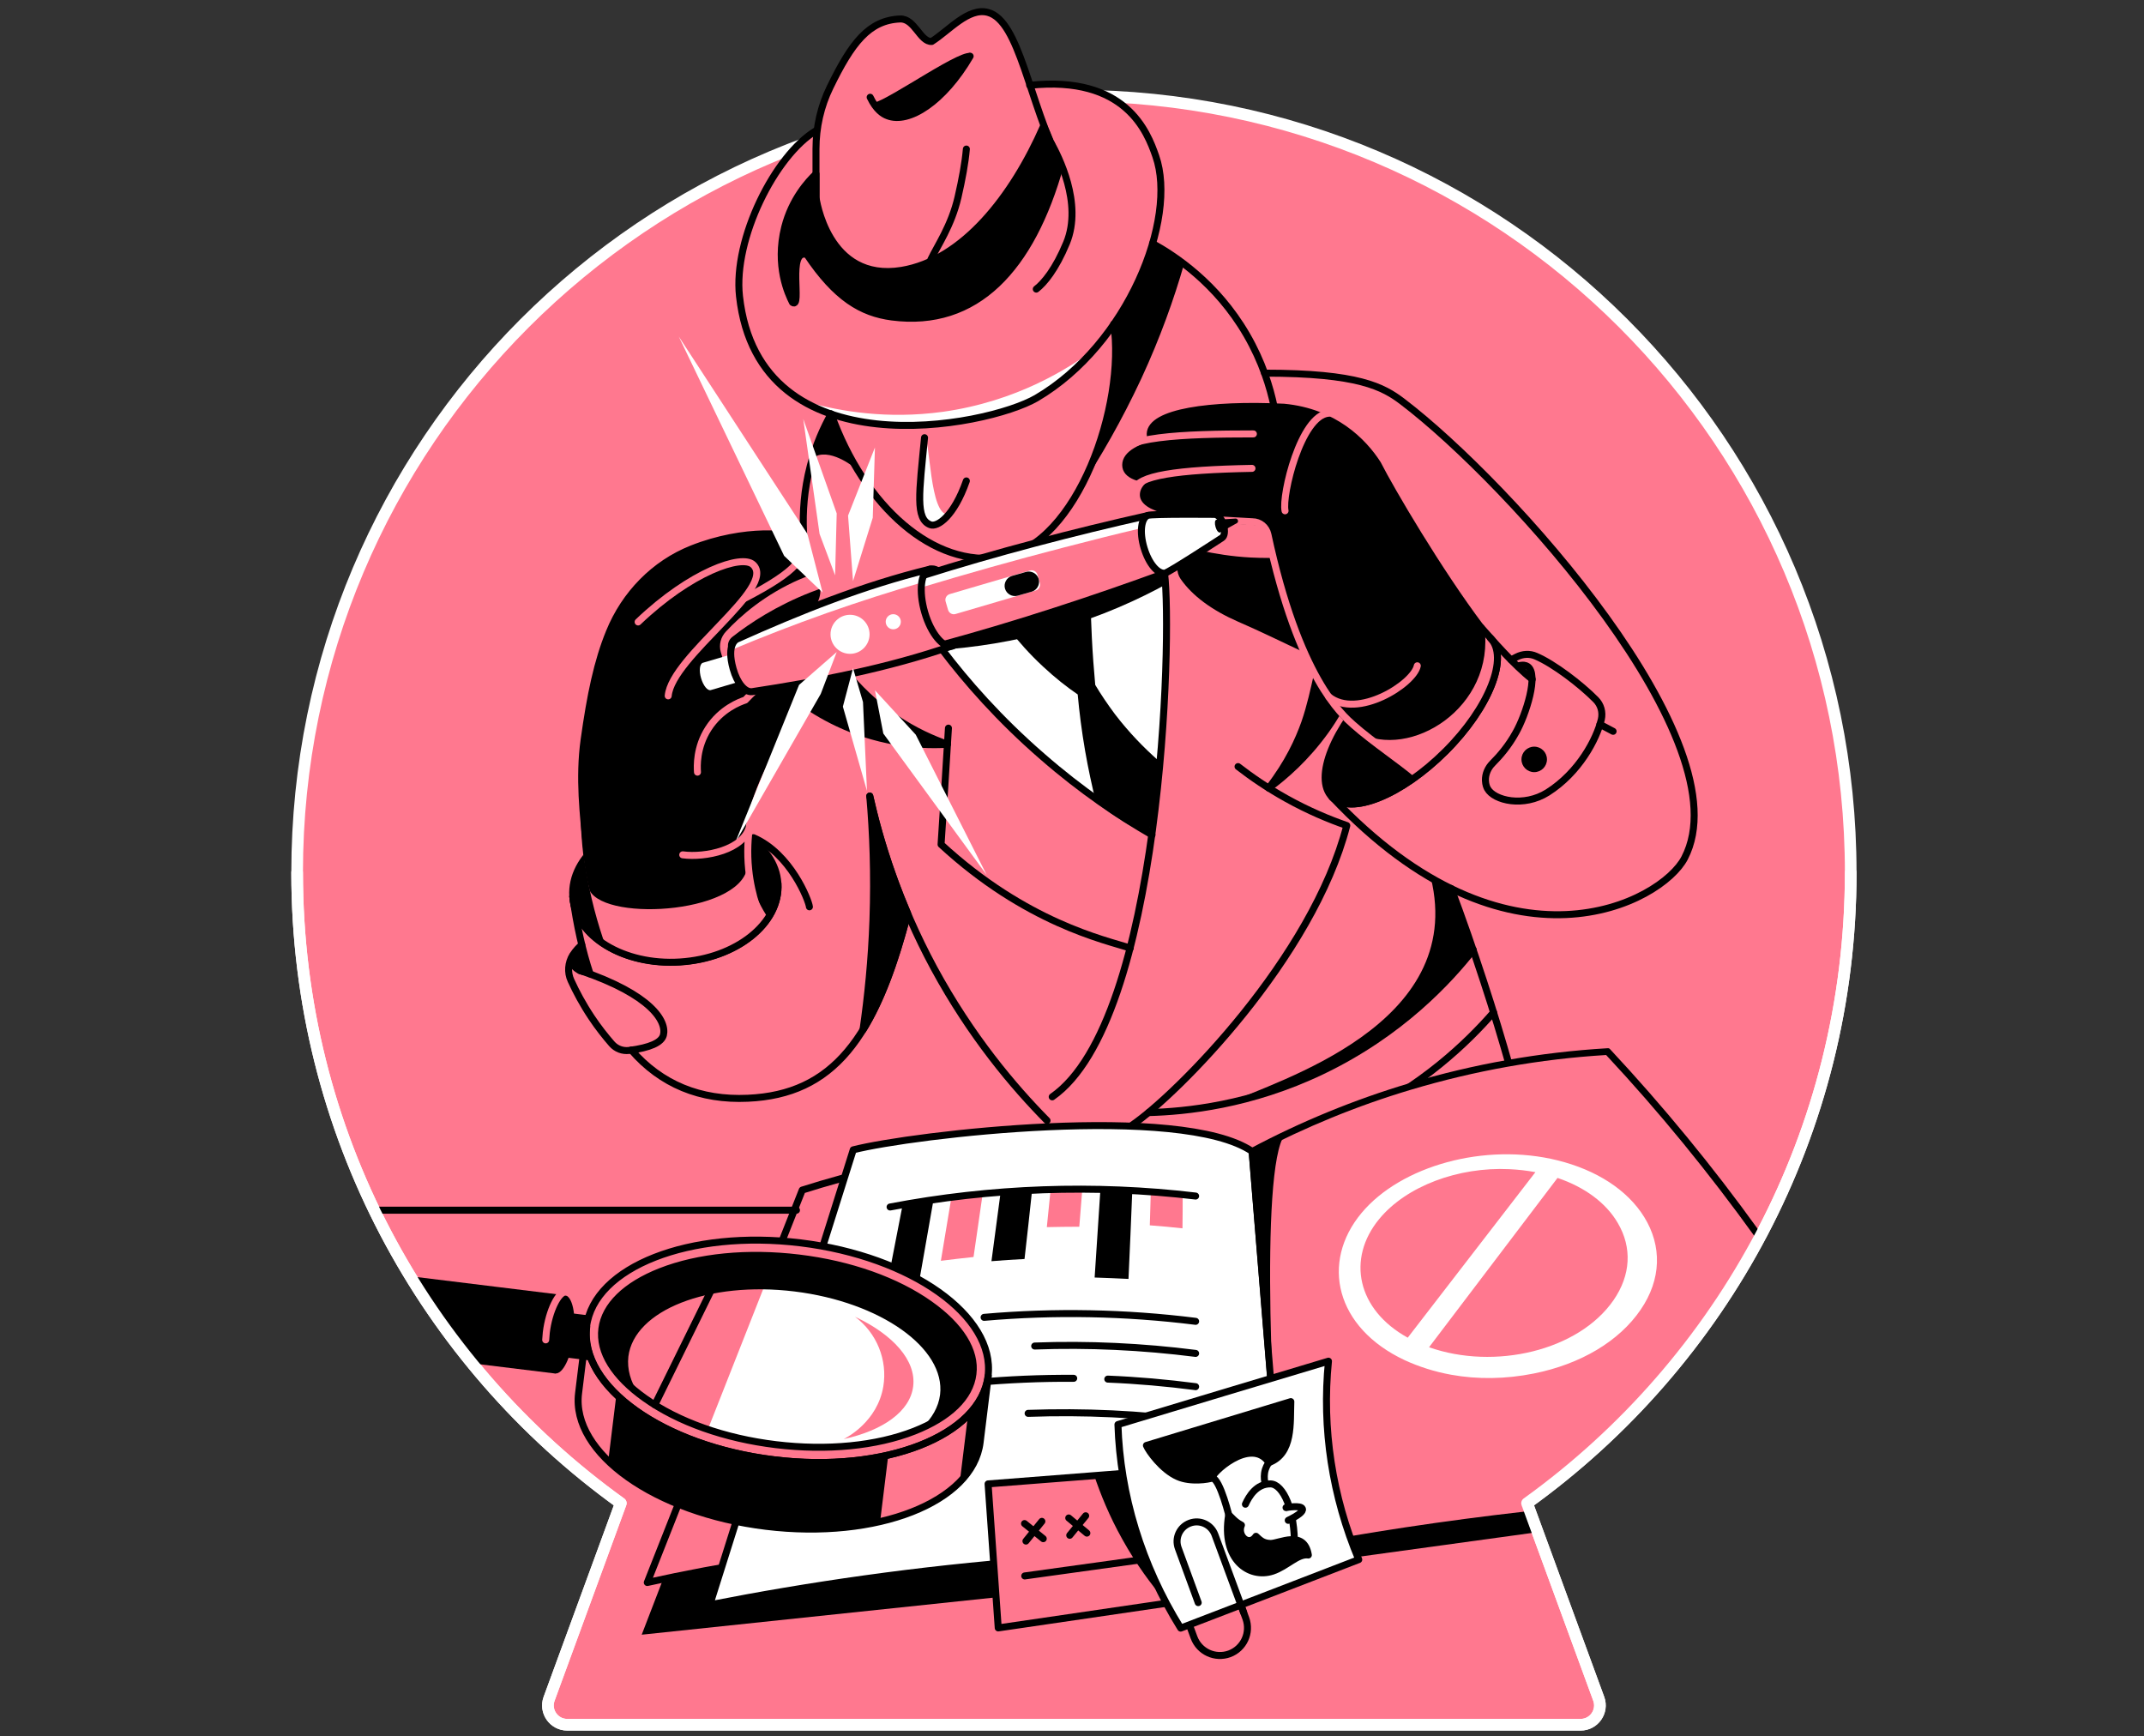 <svg width="368" height="298" viewBox="0 0 368 298" fill="none" xmlns="http://www.w3.org/2000/svg">
<rect x="0" y="0" width="368" height="298" fill="#333333" stroke="none"/>
<path d="M317.66 149.748C317.66 76.109 257.969 16.418 184.33 16.418C110.691 16.418 51 76.109 51 149.748C51 194.328 72.914 233.814 106.554 257.985L94.247 291.556C93.46 293.71 95.067 296.001 97.358 296.001H271.302C273.593 296.001 275.199 293.71 274.413 291.556L262.106 257.985C295.712 233.814 317.66 194.362 317.66 149.748Z" fill="#FF788F" stroke="white" stroke-width="2" stroke-miterlimit="10" stroke-linecap="round" stroke-linejoin="round"/>
<path d="M236.465 117.338C228.944 124.86 225.423 133.577 228.636 136.791C231.85 140.004 240.534 136.483 248.089 128.962C255.644 121.441 259.029 112.723 255.815 109.509C252.602 106.296 244.021 109.783 236.465 117.338Z" fill="black" stroke="black" stroke-width="1.2" stroke-miterlimit="10" stroke-linecap="round" stroke-linejoin="round"/>
<path d="M243.337 133.03C244.91 131.833 246.516 130.466 248.055 128.928C254.995 121.988 258.516 114.022 256.533 110.296C255.679 109.372 254.858 108.518 254.14 107.629C248.807 112.791 243.508 117.919 238.175 123.081L234.038 125.44C236.055 127.355 238.414 129.372 241.115 131.423C241.901 132.004 242.653 132.517 243.337 133.03Z" fill="#FF788F"/>
<path d="M136.57 119.697C139.613 122.021 144.981 125.44 152.399 126.979C156.365 127.799 159.852 127.902 162.621 127.731C160.194 126.876 157.014 125.509 153.698 123.252C149.903 120.688 147.237 117.885 145.493 115.765C142.861 114.876 140.228 114.022 137.596 113.133L135.887 119.663H136.57V119.697Z" fill="black" stroke="black" stroke-width="1.2" stroke-miterlimit="10" stroke-linecap="round" stroke-linejoin="round"/>
<path d="M217.765 135.252C221.115 130.945 222.893 127.013 223.953 124.039C225.935 118.33 226.448 112.142 227.542 112.176C227.816 112.176 228.055 112.586 228.192 112.996L233.354 113.954C232.363 116.962 230.619 121.065 227.542 125.372C224.158 130.09 220.465 133.269 217.765 135.252Z" fill="black" stroke="black" stroke-width="1.2" stroke-miterlimit="10" stroke-linecap="round" stroke-linejoin="round"/>
<path d="M159.612 108.859C164.501 115.286 183.851 137.473 197.15 143.285C198.791 135.251 201.013 105.132 200.363 98.09C186.176 101.953 173.8 104.996 159.612 108.859Z" fill="white"/>
<path d="M181.287 108.039C189.15 105.783 195.577 102.809 200.466 100.108C200.432 99.322 200.398 98.638 200.363 98.125C186.21 101.988 173.8 105.031 159.646 108.894C160.159 109.578 160.877 110.467 161.732 111.492C167.065 111.116 173.8 110.193 181.287 108.039Z" fill="black"/>
<path d="M198.757 130.465C196.398 128.38 193.834 125.781 191.372 122.568C190.073 120.824 188.945 119.149 187.988 117.542C187.748 114.91 187.543 112.209 187.406 109.406C187.304 107.286 187.235 105.235 187.167 103.184C182.552 104.859 177.937 106.5 173.321 108.175C174.826 110.089 176.706 112.243 179.031 114.397C181.116 116.346 183.133 117.918 184.979 119.183C185.253 122.226 185.663 125.439 186.244 128.824C186.791 131.969 187.441 134.943 188.124 137.747C191.27 140.106 194.312 142.054 197.116 143.285C197.663 140.755 198.244 136.003 198.757 130.465Z" fill="black"/>
<path d="M116.692 165.066C126.415 164.457 133.951 158.434 133.524 151.613C133.096 144.791 124.868 139.755 115.145 140.364C105.422 140.973 97.886 146.997 98.313 153.818C98.74 160.639 106.969 165.675 116.692 165.066Z" fill="black" stroke="black" stroke-width="1.2" stroke-miterlimit="10" stroke-linecap="round" stroke-linejoin="round"/>
<path d="M116.673 165.098C123.442 164.688 129.117 161.645 131.818 157.509C130.827 156.039 129.493 153.68 128.776 150.671C128.297 148.757 128.16 146.808 128.263 144.928L100.263 126.945C98.075 142.706 101.494 155.423 103.887 162.192C107.238 164.278 111.75 165.406 116.673 165.098Z" fill="#FF788F"/>
<path d="M137.391 123.32L133.87 115.081C132.536 115.936 131.032 117.098 129.391 118.705L123.989 110.603L126.793 103.218C127.34 102.945 127.887 102.637 128.4 102.363L124.16 92.518C122.417 92.928 120.571 93.475 118.725 94.193C112.263 96.757 107.204 101.987 104.571 108.449C102.52 113.509 101.289 119.32 100.229 126.944C99.272 133.884 99.272 145.371 101.221 152.858C104.195 158.362 128.263 156.653 128.331 148.208C127.374 138.91 132.981 129.884 137.391 123.32Z" fill="black"/>
<path d="M198.381 26.776C196.945 22.639 193.253 12.862 176.74 14.605C174.621 8.247 172.74 2.982 169.527 2.127C166.176 1.238 162.86 5.238 159.886 7.118C157.903 7.221 156.98 3.153 154.484 3.255C149.117 3.426 146.143 7.324 142.45 14.947C141.288 17.306 140.57 19.836 140.228 22.434L140.023 22.468C133.015 26.674 125.801 40.998 126.895 50.878C130.246 81.031 169.356 73.305 177.868 68.348C193.629 59.083 202.141 37.579 198.381 26.776Z" fill="#FF788F"/>
<path d="M187.714 60.041C183.475 63.186 174.552 68.895 161.835 70.673C152.126 72.007 144.16 70.502 139.408 69.237C139.169 69.272 138.929 69.306 138.69 69.34C151.92 76.382 172.057 71.699 177.903 68.28C181.595 66.126 184.877 63.289 187.714 60.041Z" fill="white"/>
<path d="M149.356 16.691C150.382 18.845 151.579 19.597 152.331 19.87C155.989 21.306 161.972 17.443 166.518 9.648" stroke="black" stroke-width="1.2" stroke-miterlimit="10" stroke-linecap="round" stroke-linejoin="round"/>
<path d="M149.869 17.682C150.758 19.118 151.681 19.665 152.296 19.904C155.954 21.34 162.245 17.067 166.792 9.272C165.869 7.631 152.638 17.135 149.869 17.682Z" fill="black"/>
<path d="M140.058 39.938V25.545C140.058 21.853 140.878 18.229 142.485 14.947C146.177 7.358 149.151 3.46 154.519 3.255C157.014 3.187 157.938 7.221 159.92 7.118C162.895 5.238 166.211 1.238 169.561 2.127C175.031 3.563 176.604 17.58 182.074 28.314" stroke="black" stroke-width="1.2" stroke-miterlimit="10" stroke-linecap="round" stroke-linejoin="round"/>
<path d="M165.869 25.58C165.664 27.939 165.151 30.742 164.433 33.853C163.305 38.742 160.843 42.263 159.784 44.52" stroke="black" stroke-width="1.2" stroke-miterlimit="10" stroke-linecap="round" stroke-linejoin="round"/>
<path d="M140.057 33.886V29.852C138.724 31.117 135.921 34.16 134.69 38.98C133.015 45.613 135.305 50.501 136.023 51.903C137.767 53.134 134.964 42.536 138.519 43.698C143.51 51.151 147.886 53.715 153.083 54.399C167.578 56.279 177.048 46.091 182.005 28.314C181.356 26.912 179.783 23.015 179.133 21.613C173.834 33.715 165.288 44.655 154.758 46.399C141.938 48.484 140.057 33.886 140.057 33.886Z" fill="black" stroke="black" stroke-width="1.2" stroke-miterlimit="10" stroke-linecap="round" stroke-linejoin="round"/>
<path d="M180.467 24.623C181.595 26.709 185.868 34.845 183.065 41.682C181.185 46.229 179.202 48.588 177.869 49.614" stroke="black" stroke-width="1.2" stroke-miterlimit="10" stroke-linecap="round" stroke-linejoin="round"/>
<path d="M140.057 22.434C133.049 26.639 125.835 40.964 126.929 50.844C130.28 80.997 169.39 73.271 177.903 68.314C193.629 59.083 202.141 37.579 198.381 26.81C196.945 22.674 193.253 12.896 176.74 14.64" stroke="black" stroke-width="1.2" stroke-miterlimit="10" stroke-linecap="round" stroke-linejoin="round"/>
<path d="M142.655 71.048C148.33 86.945 160.296 97.578 172.022 95.595C184.979 93.407 193.252 69.442 191.167 55.596" stroke="black" stroke-width="1.2" stroke-miterlimit="10" stroke-linecap="round" stroke-linejoin="round"/>
<path d="M215.44 82.638C202.722 82.638 193.218 83.424 193.218 79.8C193.218 76.108 203.167 74.467 215.132 74.467L225.32 79.971" fill="black"/>
<path d="M215.44 82.638C202.722 82.638 193.218 83.424 193.218 79.8C193.218 76.108 203.167 74.467 215.132 74.467L225.32 79.971" stroke="black" stroke-width="1.2" stroke-miterlimit="10" stroke-linecap="round" stroke-linejoin="round"/>
<path d="M220.431 78.022C207.714 77.612 197.321 78.091 197.424 74.467C197.526 70.775 207.68 69.27 220.363 69.886C228.978 70.706 234.004 75.766 236.465 79.629C238.722 84.073 246.927 98.056 254.174 107.663C256.089 121.098 241.764 129.782 233.354 125.132C225.389 120.722 218.517 95.287 217.286 89.612C201.458 88.791 195.953 87.116 196.261 84.723C196.569 82.227 202.073 80.655 214.893 80.415" fill="black"/>
<path d="M220.431 78.022C207.714 77.612 197.321 78.091 197.424 74.467C197.526 70.775 207.68 69.27 220.363 69.886C228.978 70.706 234.004 75.766 236.465 79.629C238.722 84.073 246.927 98.056 254.174 107.663C256.089 121.098 241.764 129.782 233.354 125.132C225.389 120.722 218.517 95.287 217.286 89.612C201.458 88.791 195.953 87.116 196.261 84.723C196.569 82.227 202.073 80.655 214.893 80.415" stroke="black" stroke-width="1.2" stroke-miterlimit="10" stroke-linecap="round" stroke-linejoin="round"/>
<path d="M243.268 114.262C242.653 117.373 232.944 123.526 228.055 119.561" stroke="#FF788F" stroke-width="1.2" stroke-miterlimit="10" stroke-linecap="round" stroke-linejoin="round"/>
<path d="M220.568 87.664C219.987 84.997 223.269 71.288 228.055 70.912" stroke="#FF788F" stroke-width="1.2" stroke-miterlimit="10" stroke-linecap="round" stroke-linejoin="round"/>
<path d="M228.636 136.789C258.96 169.028 285.216 154.84 289.148 147.251C299.404 127.525 259.063 82.876 240.773 68.962C237.422 66.398 233.183 64.039 217.047 64.039" stroke="black" stroke-width="1.2" stroke-miterlimit="10" stroke-linecap="round" stroke-linejoin="round"/>
<path d="M220.5 96.278C218.688 96.38 216.705 96.38 214.62 96.278C211.406 96.107 208.466 95.628 205.799 95.047C203.543 94.534 201.834 97.098 203.133 99.013C205.047 101.782 208.329 104.209 212.705 106.124C221.081 109.747 228.089 113.816 229.833 113.2L220.5 96.278Z" fill="black" stroke="black" stroke-width="1.2" stroke-miterlimit="10" stroke-linecap="round" stroke-linejoin="round"/>
<path d="M263.336 132.517C264.544 132.517 265.524 131.537 265.524 130.329C265.524 129.12 264.544 128.141 263.336 128.141C262.128 128.141 261.148 129.12 261.148 130.329C261.148 131.537 262.128 132.517 263.336 132.517Z" fill="black"/>
<path d="M100.674 145.371C100.127 140.037 99.34 133.542 100.263 126.944C101.323 119.354 102.52 113.508 104.605 108.449C107.238 101.987 112.297 96.757 118.759 94.192C127.784 90.603 136.297 91.423 137.185 92.757C139.203 95.834 135.305 98.842 126.793 103.184" fill="black"/>
<path d="M100.674 145.371C100.127 140.037 99.34 133.542 100.263 126.944C101.323 119.354 102.52 113.508 104.605 108.449C107.238 101.987 112.297 96.757 118.759 94.192C127.784 90.603 136.297 91.423 137.185 92.757C139.203 95.834 135.305 98.842 126.793 103.184" stroke="black" stroke-width="1.2" stroke-miterlimit="10" stroke-linecap="round" stroke-linejoin="round"/>
<path d="M108.878 115.117C111.511 108.655 116.571 103.425 123.032 100.861C132.057 97.271 138.587 97.784 139.476 99.151C141.493 102.228 139.578 105.51 131.066 109.886" fill="black"/>
<path d="M108.878 115.117C111.511 108.655 116.571 103.425 123.032 100.861C132.057 97.271 138.587 97.784 139.476 99.151C141.493 102.228 139.578 105.51 131.066 109.886" stroke="black" stroke-width="1.2" stroke-miterlimit="10" stroke-linecap="round" stroke-linejoin="round"/>
<path d="M119.716 132.516C119.647 131.491 119.511 128.277 121.562 125.064C123.75 121.645 126.998 120.448 127.921 120.141C136.604 111.081 140.262 112.893 141.049 113.679C143.681 116.243 131.203 128.072 128.639 141.679" fill="black"/>
<path d="M119.716 132.516C119.647 131.491 119.511 128.277 121.562 125.064C123.75 121.645 126.998 120.448 127.921 120.141C136.604 111.081 140.262 112.893 141.049 113.679C143.681 116.243 131.203 128.072 128.639 141.679" stroke="#FF788F" stroke-width="1.2" stroke-miterlimit="10" stroke-linecap="round" stroke-linejoin="round"/>
<path d="M101.289 167.149C99.99 163.252 98.999 158.842 98.315 153.885" stroke="black" stroke-width="1.2" stroke-miterlimit="10" stroke-linecap="round" stroke-linejoin="round"/>
<path d="M155.749 156.961C150.245 178.191 142.963 187.832 128.365 188.482C120.194 188.858 113.46 186.088 108.366 180.208" stroke="black" stroke-width="1.2" stroke-miterlimit="10" stroke-linecap="round" stroke-linejoin="round"/>
<path d="M138.929 155.627C138.827 154.533 135.682 146.499 129.323 143.764" stroke="black" stroke-width="1.2" stroke-miterlimit="10" stroke-linecap="round" stroke-linejoin="round"/>
<path d="M99.853 162.156C99.409 162.532 98.862 163.079 98.349 163.866L98.315 163.9C97.494 165.233 97.358 166.874 98.007 168.276C98.896 170.224 100.024 172.344 101.528 174.6C102.691 176.344 103.887 177.848 105.016 179.147C105.768 180.002 106.862 180.412 107.99 180.275C111.579 179.797 113.528 178.942 113.87 177.643C114.451 175.318 111.887 170.737 99.58 166.566" stroke="black" stroke-width="1.2" stroke-miterlimit="10" stroke-linecap="round" stroke-linejoin="round"/>
<path d="M99.135 162.432C98.896 162.637 98.657 162.876 98.383 163.15C98.076 163.491 97.836 163.833 97.631 164.141C97.631 164.483 97.118 166.021 99.341 167.149C99.819 167.32 101.084 167.526 101.563 167.696C101.289 166.842 100.571 164.927 100.298 164.004C100.093 163.184 99.306 163.218 99.135 162.432Z" fill="black"/>
<path d="M149.288 136.619C151.031 144.345 154.176 154.773 160.296 166.123C166.689 177.917 174.005 186.532 179.714 192.31" stroke="black" stroke-width="1.2" stroke-miterlimit="10" stroke-linecap="round" stroke-linejoin="round"/>
<path d="M149.288 136.619C149.835 142.944 150.108 150.055 149.835 157.849C149.596 164.755 148.946 171.08 148.125 176.755C151.168 171.832 153.595 165.302 155.749 156.995L155.783 156.755C152.501 149.097 150.519 142.157 149.288 136.619Z" fill="black" stroke="black" stroke-width="1.2" stroke-miterlimit="10" stroke-linecap="round" stroke-linejoin="round"/>
<path d="M142.656 71.049C141.357 73.374 139.989 76.382 139.066 80.006C136.946 88.177 138.109 95.219 139.066 99.117" stroke="black" stroke-width="1.2" stroke-miterlimit="10" stroke-linecap="round" stroke-linejoin="round"/>
<path d="M142.655 71.049C141.527 73.066 140.365 75.561 139.476 78.57C142.314 76.69 146.484 80.074 147.237 80.655C145.459 77.784 143.886 74.536 142.655 71.049Z" fill="black"/>
<path d="M197.834 41.783C201.595 43.869 208.808 48.552 213.97 57.441C216.671 62.09 218.004 66.501 218.688 69.782" stroke="black" stroke-width="1.2" stroke-miterlimit="10" stroke-linecap="round" stroke-linejoin="round"/>
<path d="M197.834 41.783C197.663 42.399 197.458 43.048 197.218 43.698C196.877 44.689 196.5 45.681 196.09 46.638C194.791 49.68 193.15 52.723 191.167 55.629C192.398 63.629 190.107 75.082 185.458 83.662C188.877 78.5 192.501 72.244 195.885 64.996C199.167 57.919 201.526 51.253 203.235 45.304C201.15 43.732 199.235 42.569 197.834 41.783Z" fill="black"/>
<path d="M159.681 90.057C160.194 90.262 163.886 88.177 162.758 88.279C159.544 88.553 159.647 75.117 158.723 75.117C158.587 80.519 156.98 88.963 159.681 90.057Z" fill="white"/>
<path d="M158.689 75.117C157.766 84.621 157.082 89.066 159.681 90.057C160.911 90.536 163.749 88.587 165.868 82.536" stroke="black" stroke-width="1.2" stroke-miterlimit="10" stroke-linecap="round" stroke-linejoin="round"/>
<path d="M215.132 74.467C203.167 74.467 191.748 74.877 191.748 78.569" stroke="#FF788F" stroke-width="1.2" stroke-miterlimit="10" stroke-linecap="round" stroke-linejoin="round"/>
<path d="M194.723 84.107C195.03 81.612 202.073 80.62 214.893 80.381" stroke="#FF788F" stroke-width="1.2" stroke-miterlimit="10" stroke-linecap="round" stroke-linejoin="round"/>
<path d="M137.185 92.791C139.202 95.868 135.305 98.876 126.792 103.218" stroke="#FF788F" stroke-width="1.2" stroke-miterlimit="10" stroke-linecap="round" stroke-linejoin="round"/>
<path d="M109.528 106.74C118.622 98.057 127.34 95.116 129.254 96.894C133.494 100.826 115.306 112.62 114.691 119.424" fill="black"/>
<path d="M109.528 106.74C118.622 98.057 127.34 95.116 129.254 96.894C133.494 100.826 115.306 112.62 114.691 119.424" stroke="#FF788F" stroke-width="1.2" stroke-miterlimit="10" stroke-linecap="round" stroke-linejoin="round"/>
<path d="M162.792 124.961C162.382 131.627 161.971 138.26 161.527 144.926C176.056 158.328 189.56 161.302 194.005 162.704" stroke="black" stroke-width="1.2" stroke-miterlimit="10" stroke-linecap="round" stroke-linejoin="round"/>
<path d="M180.604 188.241C199.406 175.182 201.218 109.372 199.885 98.363" stroke="black" stroke-width="1.2" stroke-miterlimit="10" stroke-linecap="round" stroke-linejoin="round"/>
<path d="M161.698 111.457C165.869 116.961 171.509 123.423 178.928 129.85C185.629 135.696 192.159 140.072 197.731 143.285" stroke="black" stroke-width="1.2" stroke-miterlimit="10" stroke-linecap="round" stroke-linejoin="round"/>
<path d="M212.5 131.561C214.791 133.338 217.526 135.219 220.773 137.03C224.568 139.15 228.124 140.62 231.166 141.68C225.286 164.449 202.107 187.764 194.312 193.097" stroke="black" stroke-width="1.2" stroke-miterlimit="10" stroke-linecap="round" stroke-linejoin="round"/>
<path d="M249.081 152.482C250.995 157.576 252.841 162.875 254.653 168.414C256.328 173.508 257.832 178.499 259.2 183.319" stroke="black" stroke-width="1.2" stroke-miterlimit="10" stroke-linecap="round" stroke-linejoin="round"/>
<path d="M252.875 163.012C248.807 168.174 240.499 177.302 226.927 183.798C214.654 189.678 203.543 190.772 197.15 190.943" stroke="black" stroke-width="1.2" stroke-miterlimit="10" stroke-linecap="round" stroke-linejoin="round"/>
<path d="M256.362 173.746C251.781 179.011 244.089 186.361 232.602 191.865" stroke="black" stroke-width="1.2" stroke-miterlimit="10" stroke-linecap="round" stroke-linejoin="round"/>
<path d="M210.927 189.302C215.782 188.243 221.218 186.567 226.893 183.832C240.465 177.337 248.807 168.175 252.841 163.047L249.08 152.517C247.918 151.902 246.755 151.286 245.593 150.637C251.781 176.038 218.927 185.473 210.927 189.302Z" fill="black"/>
<path d="M243.337 133.029C240.567 130.636 235.61 127.354 232.26 124.38C230.346 122.67 222.893 116.277 217.628 91.731C217.354 90.466 216.26 89.543 214.961 89.543C212.91 89.441 210.893 89.304 208.842 89.201" stroke="#FF788F" stroke-width="1.2" stroke-miterlimit="10" stroke-linecap="round" stroke-linejoin="round"/>
<path d="M228.636 136.791C231.85 140.005 240.533 136.483 248.089 128.962C255.644 121.441 259.029 112.723 255.815 109.51" stroke="black" stroke-width="1.2" stroke-miterlimit="10" stroke-linecap="round" stroke-linejoin="round"/>
<path d="M262.995 116.585C259.849 114.123 256.02 109.713 254.208 107.662" stroke="black" stroke-width="1.2" stroke-miterlimit="10" stroke-linecap="round" stroke-linejoin="round"/>
<path d="M276.875 125.509C276.464 125.304 275.063 124.552 274.618 124.312" stroke="black" stroke-width="1.2" stroke-miterlimit="10" stroke-linecap="round" stroke-linejoin="round"/>
<path d="M124.536 114.672L123.716 111.903C123.374 110.672 123.682 109.339 124.639 108.347C127.066 105.749 131.237 102.023 137.425 99.356C145.733 95.801 153.151 96.006 156.741 96.348C157.117 96.382 157.288 96.792 157.049 97.066C156.536 97.681 155.749 98.057 154.929 98.125C151.066 98.399 145.493 99.185 139.237 101.612C133.186 103.971 128.673 106.98 125.699 109.305C125.083 109.783 124.81 110.569 125.015 111.253L125.904 114.227L124.536 114.672Z" fill="#FF788F"/>
<path d="M163.496 110.87C165.054 110.412 165.449 107.089 164.379 103.448C163.309 99.807 161.178 97.227 159.621 97.685C158.063 98.142 157.667 101.465 158.738 105.106C159.808 108.747 161.938 111.328 163.496 110.87Z" fill="black" stroke="black" stroke-width="1.2" stroke-miterlimit="10" stroke-linecap="round" stroke-linejoin="round"/>
<path d="M155.92 101.338C155.783 100.928 157.117 99.594 156.98 99.184C169.185 95.321 184.466 91.287 196.979 88.449C197.936 91.765 198.927 95.047 199.885 98.364C187.817 102.774 172.808 107.662 160.433 111.013C159.407 107.491 156.946 104.859 155.92 101.338Z" fill="#FF788F"/>
<path d="M177.766 101.339L164.022 105.373C163.476 105.544 162.894 105.236 162.723 104.655L162.313 103.253C162.142 102.706 162.45 102.125 163.031 101.954L176.774 97.92C177.321 97.749 177.902 98.057 178.073 98.638L178.484 100.04C178.62 100.621 178.313 101.202 177.766 101.339Z" fill="white"/>
<path d="M178.278 99.355C178.005 98.432 177.013 97.885 176.09 98.159L173.697 98.842C172.774 99.116 172.227 100.107 172.501 101.03C172.774 101.953 173.766 102.5 174.689 102.227L177.082 101.543C178.005 101.27 178.552 100.312 178.278 99.355Z" fill="black"/>
<path d="M196.979 88.484C184.432 91.288 170.723 94.877 158.519 98.74C158.553 98.877 157.595 100.484 158.006 100.86C165.937 98.467 174.142 96.142 182.62 93.954C187.099 92.792 191.543 91.664 195.919 90.638C196.33 90.091 196.74 89.578 197.184 89.031C197.082 88.826 197.047 88.655 196.979 88.484Z" fill="white"/>
<path d="M158.519 98.74C170.723 94.877 184.467 91.288 196.979 88.484C197.936 91.8 198.928 95.082 199.885 98.399C187.817 102.809 174.416 107.219 162.04 110.569" stroke="black" stroke-width="1.2" stroke-miterlimit="10" stroke-linecap="round" stroke-linejoin="round"/>
<path d="M208.5 88.279L197.526 88.45C197.355 88.416 197.184 88.416 197.013 88.45C195.851 88.792 195.543 91.288 196.364 94.023C197.184 96.758 198.757 98.706 199.953 98.365C200.124 98.33 200.261 98.228 200.398 98.091L209.731 92.313C210.175 92.04 210.312 91.151 210.004 90.057C209.628 88.929 209.081 88.348 208.5 88.279Z" fill="white"/>
<path d="M208.5 88.279C208.5 88.279 197.697 88.176 197.013 88.45C195.885 88.894 195.543 91.287 196.364 94.022C197.184 96.757 198.723 98.535 199.953 98.364C200.637 98.261 209.731 92.313 209.731 92.313C210.175 92.039 210.312 91.15 210.004 90.056C209.628 88.928 209.081 88.347 208.5 88.279Z" stroke="black" stroke-width="1.2" stroke-miterlimit="10" stroke-linecap="round" stroke-linejoin="round"/>
<path d="M212.294 89.784C212.67 89.579 212.499 88.963 212.055 88.998L208.876 89.203C208.841 89.203 208.807 89.203 208.773 89.203C208.499 89.271 208.465 89.818 208.636 90.433C208.807 91.049 209.149 91.459 209.423 91.391C209.457 91.391 209.491 91.356 209.525 91.322L212.294 89.784Z" fill="black"/>
<path d="M139.374 104.209C134.998 105.918 130.69 107.764 126.417 109.679C126.417 109.713 126.417 109.713 126.417 109.747C125.391 110.089 125.118 112.311 125.836 114.773C126.554 117.234 127.989 118.978 129.049 118.67C129.049 118.67 129.049 118.704 129.083 118.704C133.733 117.986 138.348 117.234 142.929 116.311L139.374 104.209Z" fill="white"/>
<path d="M120.639 113.748C120.092 113.919 119.955 115.082 120.331 116.381C120.707 117.68 121.46 118.603 122.006 118.432L128.263 116.586L126.895 111.902L120.639 113.748Z" fill="white"/>
<path d="M158.724 105.098C157.664 101.44 158.04 98.124 159.613 97.68C148.228 100.449 137.22 104.859 126.417 109.714C126.417 109.748 126.417 109.748 126.417 109.782C125.391 110.124 125.118 112.346 125.836 114.807C126.554 117.269 127.989 119.012 129.049 118.705C129.049 118.705 129.049 118.739 129.083 118.739C140.775 116.961 152.399 114.705 163.476 110.876C161.937 111.32 159.784 108.756 158.724 105.098Z" fill="#FF788F"/>
<path d="M145.904 112.21C147.754 112.21 149.254 110.71 149.254 108.86C149.254 107.01 147.754 105.51 145.904 105.51C144.053 105.51 142.553 107.01 142.553 108.86C142.553 110.71 144.053 112.21 145.904 112.21Z" fill="white"/>
<path d="M153.322 108.004C154.04 108.004 154.621 107.423 154.621 106.705C154.621 105.988 154.04 105.406 153.322 105.406C152.605 105.406 152.023 105.988 152.023 106.705C152.023 107.423 152.605 108.004 153.322 108.004Z" fill="white"/>
<path d="M126.553 109.646C126.451 109.715 125.836 110.091 125.63 110.74C125.289 111.458 125.494 111.561 125.494 111.561C130.622 109.407 136.126 107.253 141.938 105.202C147.579 103.219 153.014 101.475 158.211 99.971C158.177 99.048 158.45 98.501 158.792 98.159C158.997 97.954 159.271 97.817 159.647 97.715C148.228 100.45 137.322 104.826 126.553 109.646Z" fill="white"/>
<path d="M158.723 105.098C157.664 101.44 158.04 98.124 159.612 97.68C148.228 100.449 137.22 104.859 126.417 109.714C126.417 109.748 124.639 110.5 125.835 114.773C126.519 117.235 127.852 118.842 129.083 118.705C140.775 116.927 152.399 114.671 163.475 110.842C161.937 111.32 159.783 108.756 158.723 105.098Z" stroke="black" stroke-width="1.2" stroke-miterlimit="10" stroke-linecap="round" stroke-linejoin="round"/>
<path d="M137.151 117.543L126.143 144.722L140.878 119.082L143.613 111.902L137.151 117.543Z" fill="white"/>
<path d="M116.502 57.75L134.587 95.39L141.186 101.681L138.587 91.629L116.502 57.75Z" fill="white"/>
<path d="M137.869 71.904L140.672 91.63L143.339 98.741L143.613 88.109L137.869 71.904Z" fill="white"/>
<path d="M145.562 88.485L146.416 99.733L149.801 88.861L150.177 76.793L145.562 88.485Z" fill="white"/>
<path d="M146.416 114.672L144.673 121.27L148.81 135.731L148.126 120.484L146.416 114.672Z" fill="white"/>
<path d="M151.613 125.885L169.356 150.158L157.185 126.091L150.177 118.467L151.613 125.885Z" fill="white"/>
<path d="M133.528 151.627C133.938 158.464 126.417 164.481 116.708 165.097C106.998 165.712 98.759 160.652 98.315 153.849" stroke="black" stroke-width="1.2" stroke-miterlimit="10" stroke-linecap="round" stroke-linejoin="round"/>
<path d="M129.767 155.285C129.254 153.644 128.741 151.593 128.502 149.2C128.194 146.226 128.399 143.662 128.673 141.713C127.818 145.884 120.981 147.217 117.186 146.704" stroke="#FF788F" stroke-width="1.2" stroke-miterlimit="10" stroke-linecap="round" stroke-linejoin="round"/>
<path d="M259.371 113.236L260.294 112.758C261.354 112.211 262.584 112.142 263.644 112.621C266.687 113.92 271.302 117.441 273.9 120.074C274.789 120.963 275.131 122.227 274.858 123.458C274.037 126.877 271.029 132.586 265.627 136.005C261.559 138.569 256.465 137.441 255.303 135.321C255.2 135.116 254.995 134.706 254.961 133.954C254.927 132.825 255.405 131.766 256.191 130.979C257.456 129.714 258.926 128.005 260.191 125.715C261.901 122.706 264.191 115.629 262.174 114.364C261.901 114.193 261.456 114.057 260.67 114.262" stroke="black" stroke-width="1.2" stroke-miterlimit="10" stroke-linecap="round" stroke-linejoin="round"/>
<path d="M261.148 257.983C261.285 257.881 261.388 257.812 261.524 257.71L219.85 258.598L138.929 205.779L110.144 280.547L220.466 268.923L262.994 263.077L261.148 257.983Z" fill="black"/>
<path d="M120.707 247.283L111.101 271.59C123.784 268.787 138.143 266.428 153.971 265.094C179.372 262.941 201.902 264.069 220.465 266.291C218.585 243.386 216.739 220.514 214.859 197.609C202.483 195.934 186.244 195.011 167.544 197.541C156.125 199.079 146.108 201.575 137.698 204.241L131.408 220.138" fill="#FF788F"/>
<path d="M120.707 247.283L111.101 271.59C123.784 268.787 138.143 266.428 153.971 265.094C179.372 262.941 201.902 264.069 220.465 266.291C218.585 243.386 216.739 220.514 214.859 197.609C202.483 195.934 186.244 195.011 167.544 197.541C156.125 199.079 146.108 201.575 137.698 204.241L131.408 220.138" stroke="black" stroke-width="1.2" stroke-miterlimit="10" stroke-linecap="round" stroke-linejoin="round"/>
<path d="M121.835 275.417L146.45 197.334C156.638 194.736 202.722 189.3 214.927 197.607C216.807 220.513 218.654 243.384 220.534 266.289C207.269 266.187 192.979 266.597 177.766 267.794C157.288 269.366 138.553 272.135 121.835 275.417Z" fill="white" stroke="black" stroke-width="1.2" stroke-miterlimit="10" stroke-linecap="round" stroke-linejoin="round"/>
<path d="M261.148 257.984C277.934 245.916 291.78 230.019 301.455 211.592C292.771 199.49 284.02 189.165 275.883 180.447C266.687 180.994 255.029 182.533 242.004 186.43C231.166 189.678 222.072 193.746 214.859 197.575L220.466 266.257C233.388 263.796 247.2 261.642 261.866 260.001L261.148 257.984Z" fill="#FF788F"/>
<path d="M261.695 259.419C248.123 260.957 234.448 263.008 221.047 265.572L215.508 197.916C224.021 193.437 233.012 189.745 242.209 187.01C253.08 183.763 264.328 181.745 275.678 181.062C284.806 190.839 293.353 201.335 301.181 212.206C301.387 211.83 301.592 211.42 301.797 211.044C294.002 200.207 285.455 189.814 276.362 180.07C276.259 179.934 276.088 179.865 275.883 179.899C264.362 180.583 252.909 182.6 241.867 185.916C232.465 188.72 223.303 192.48 214.62 197.096C214.414 197.198 214.278 197.437 214.312 197.642L219.919 266.325C219.919 266.495 220.021 266.632 220.158 266.735C220.26 266.803 220.397 266.837 220.5 266.837C220.534 266.837 220.568 266.837 220.602 266.837C234.243 264.239 248.157 262.119 261.969 260.581C262.003 260.581 262.071 260.581 262.106 260.581L261.695 259.419Z" fill="black"/>
<path d="M282.207 208.857C279.301 204.173 273.968 200.789 267.37 199.148C254.892 196.037 240.465 200.071 233.696 208.173C226.619 216.652 229.217 227.865 241.114 233.438C243.576 234.566 246.242 235.42 249.08 235.933C253.593 236.754 258.447 236.685 263.233 235.728C271.336 234.121 277.934 230.156 281.592 224.788C285.182 219.558 285.284 213.814 282.207 208.857ZM236.738 209.199C241.422 203.524 250.345 200.242 259.063 200.652C260.567 200.72 262.071 200.891 263.541 201.165L241.627 229.574C232.944 224.788 231.097 216.036 236.738 209.199ZM276.943 223.147C270.926 231.831 256.533 235.181 245.285 231.215L267.336 202.156C271.985 203.729 275.678 206.43 277.695 209.917C280.156 214.122 279.917 218.84 276.943 223.147Z" fill="white"/>
<path d="M157.527 221.3C155.647 221.608 153.767 221.916 151.92 222.257C152.912 217.095 153.937 211.899 154.929 206.771C156.707 206.463 158.484 206.155 160.228 205.916C159.339 211.044 158.416 216.172 157.527 221.3Z" fill="black"/>
<path d="M167.099 215.727C165.219 215.932 163.373 216.137 161.493 216.377C162.108 212.753 162.689 209.095 163.305 205.471C165.082 205.232 166.894 205.026 168.672 204.855C168.159 208.513 167.612 212.103 167.099 215.727Z" fill="#FF788F"/>
<path d="M175.851 216.07C173.971 216.173 172.091 216.275 170.176 216.446C170.689 212.514 171.236 208.549 171.749 204.617C173.561 204.481 175.373 204.378 177.15 204.275C176.74 208.207 176.296 212.138 175.851 216.07Z" fill="black"/>
<path d="M185.253 210.531C183.407 210.531 181.526 210.565 179.68 210.599C179.885 208.445 180.125 206.291 180.33 204.172C182.142 204.138 183.954 204.104 185.765 204.104C185.595 206.257 185.424 208.377 185.253 210.531Z" fill="#FF788F"/>
<path d="M193.697 219.489C191.748 219.386 189.834 219.318 187.885 219.249C188.227 214.224 188.535 209.164 188.877 204.139C190.689 204.173 192.535 204.241 194.347 204.344C194.142 209.403 193.936 214.429 193.697 219.489Z" fill="black"/>
<path d="M202.962 210.805C201.081 210.6 199.235 210.429 197.355 210.292C197.423 208.378 197.458 206.463 197.526 204.549C199.372 204.686 201.184 204.857 202.996 205.027C202.996 206.942 202.996 208.891 202.962 210.805Z" fill="#FF788F"/>
<path d="M152.775 207.146C170.176 203.83 187.851 203.214 205.218 205.265" stroke="black" stroke-width="1.2" stroke-miterlimit="10" stroke-linecap="round" stroke-linejoin="round"/>
<path d="M205.218 226.768C193.185 225.264 181.014 225.025 168.912 226.084" stroke="black" stroke-width="1.2" stroke-miterlimit="10" stroke-linecap="round" stroke-linejoin="round"/>
<path d="M205.218 232.272C196.056 231.109 186.826 230.665 177.595 231.007" stroke="black" stroke-width="1.2" stroke-miterlimit="10" stroke-linecap="round" stroke-linejoin="round"/>
<path d="M184.296 236.546C178.655 236.512 173.048 236.751 167.407 237.264" stroke="black" stroke-width="1.2" stroke-miterlimit="10" stroke-linecap="round" stroke-linejoin="round"/>
<path d="M205.218 237.981C200.227 237.331 195.201 236.887 190.142 236.682" stroke="black" stroke-width="1.2" stroke-miterlimit="10" stroke-linecap="round" stroke-linejoin="round"/>
<path d="M205.218 243.93C195.68 242.665 186.073 242.22 176.467 242.562" stroke="black" stroke-width="1.2" stroke-miterlimit="10" stroke-linecap="round" stroke-linejoin="round"/>
<path d="M131.066 254.565L118.554 252.787L132.844 216.549L142.382 217.267L131.066 254.565Z" fill="white"/>
<path d="M210.347 268.308L213.834 277.744C214.723 280.205 213.492 282.906 211.03 283.829C208.569 284.718 205.868 283.487 204.945 281.026L199.441 266.086" stroke="black" stroke-width="1.2" stroke-miterlimit="10" stroke-linecap="round" stroke-linejoin="round"/>
<path d="M169.596 254.668L204.296 251.967L204.467 274.53L171.339 279.385L169.596 254.668Z" fill="#FF788F" stroke="black" stroke-width="1.2" stroke-miterlimit="10" stroke-linecap="round" stroke-linejoin="round"/>
<path d="M183.613 263.487L186.348 260.137" stroke="black" stroke-width="1.2" stroke-miterlimit="10" stroke-linecap="round" stroke-linejoin="round"/>
<path d="M183.441 260.514L186.552 263.112" stroke="black" stroke-width="1.2" stroke-miterlimit="10" stroke-linecap="round" stroke-linejoin="round"/>
<path d="M176.093 264.48L178.828 261.096" stroke="black" stroke-width="1.2" stroke-miterlimit="10" stroke-linecap="round" stroke-linejoin="round"/>
<path d="M175.852 261.473L179.065 264.071" stroke="black" stroke-width="1.2" stroke-miterlimit="10" stroke-linecap="round" stroke-linejoin="round"/>
<path d="M175.886 270.463L202.244 266.805" stroke="black" stroke-width="1.2" stroke-miterlimit="10" stroke-linecap="round" stroke-linejoin="round"/>
<path d="M204.296 251.934C198.791 252.378 193.322 252.822 187.817 253.233C188.877 256.378 190.381 260.139 192.638 264.173C195.031 268.48 197.629 271.967 199.92 274.634C200.535 274.634 201.15 274.6 201.766 274.6L204.467 274.531L204.296 251.934Z" fill="black"/>
<path d="M132.878 250.53C113.836 248.206 99.443 237.984 100.708 227.693L99.306 239.112C98.041 249.402 112.468 259.624 131.476 261.949C150.519 264.274 166.963 257.812 168.228 247.556L169.629 236.138C168.33 246.428 151.886 252.855 132.878 250.53Z" fill="#FF788F"/>
<path d="M104.4 250.735C110.075 256.205 119.921 260.547 131.477 261.948C138.588 262.803 145.322 262.461 151.066 261.128L152.468 249.709C146.724 251.043 139.989 251.384 132.878 250.53C121.323 249.128 111.477 244.786 105.802 239.316L104.4 250.735Z" fill="black"/>
<path d="M69.427 218.908C72.607 224.139 76.128 229.13 79.991 233.848L95.341 235.728L96.982 222.293L69.427 218.908Z" fill="black"/>
<path d="M98.463 229.277C98.917 225.566 98.236 222.43 96.943 222.272C95.65 222.114 94.234 224.994 93.781 228.705C93.327 232.416 94.008 235.552 95.301 235.71C96.594 235.868 98.01 232.988 98.463 229.277Z" fill="black"/>
<path d="M103.546 226.053L97.119 225.266C96.401 225.164 95.581 226.805 95.341 228.89C95.068 230.976 95.478 232.753 96.196 232.856L102.623 233.642C103.341 233.745 104.161 232.104 104.401 230.018C104.64 227.899 104.264 226.121 103.546 226.053Z" fill="black"/>
<path d="M159.578 223.864C153.835 219.796 145.869 216.958 137.083 215.898C128.297 214.839 119.853 215.659 113.323 218.223C107.34 220.582 103.751 224.069 103.272 228.035C102.828 231.727 105.05 235.624 109.563 239.146C108.229 237.129 107.614 234.975 107.853 232.821C108.845 224.855 121.596 219.83 136.365 221.642C151.134 223.454 162.313 231.385 161.356 239.351C161.083 241.505 159.954 243.419 158.177 245.094C163.407 242.769 166.518 239.522 166.963 235.829C167.476 231.83 164.843 227.59 159.578 223.864Z" fill="black"/>
<path d="M144.81 246.975C151.544 245.505 156.228 242.223 156.741 237.916C157.288 233.471 153.254 229.027 146.758 225.984C150.485 228.754 152.365 233.403 151.613 237.95C150.587 244.035 145.288 246.736 144.81 246.975Z" fill="#FF788F"/>
<path d="M164.741 254.325C166.69 252.342 167.921 250.052 168.228 247.522L169.63 236.104C169.322 238.633 168.092 240.924 166.143 242.907L164.741 254.325Z" fill="black"/>
<path d="M137.425 213.302C118.383 210.977 101.939 217.438 100.674 227.695C99.409 237.985 113.836 248.207 132.844 250.532C151.886 252.856 168.33 246.395 169.595 236.139C170.86 225.848 156.433 215.626 137.425 213.302ZM156.946 245.609C150.416 248.173 141.972 248.993 133.186 247.933C124.4 246.874 116.4 244.036 110.691 239.968C105.426 236.241 102.794 232.002 103.306 228.036C103.819 224.071 107.375 220.584 113.357 218.225C119.887 215.661 128.331 214.84 137.117 215.9C145.904 216.96 153.903 219.797 159.613 223.866C164.877 227.592 167.51 231.831 166.997 235.797C166.518 239.797 162.929 243.25 156.946 245.609Z" fill="#FF788F" stroke="black" stroke-width="1.2" stroke-miterlimit="10" stroke-linecap="round" stroke-linejoin="round"/>
<path d="M132.878 250.53C113.836 248.206 99.443 237.984 100.708 227.693L99.306 239.112C98.041 249.402 112.468 259.624 131.476 261.949C150.519 264.274 166.963 257.812 168.228 247.556L169.629 236.138C168.33 246.428 151.886 252.855 132.878 250.53Z" stroke="black" stroke-width="1.2" stroke-miterlimit="10" stroke-linecap="round" stroke-linejoin="round"/>
<path d="M93.665 229.949C93.7 229.539 93.734 229.095 93.768 228.684C94.213 224.958 95.888 221.574 97.153 221.744" stroke="#FF788F" stroke-width="1.2" stroke-miterlimit="10" stroke-linecap="round" stroke-linejoin="round"/>
<path d="M122.656 220.242L112.4 241.096" stroke="black" stroke-width="1.2" stroke-miterlimit="10" stroke-linecap="round" stroke-linejoin="round"/>
<path d="M220.5 194.771C216.192 200.481 218.312 246.941 220.5 266.257C218.619 243.351 216.773 220.48 214.893 197.575L220.5 194.771Z" fill="black"/>
<path d="M191.885 244.479C203.885 240.855 215.919 237.231 228.021 233.607C226.859 245.163 228.671 256.855 233.218 267.658C222.927 271.624 212.739 275.555 202.654 279.418C195.919 268.581 192.261 256.513 191.885 244.479Z" fill="white"/>
<path d="M191.885 244.479C203.885 240.855 215.919 237.231 228.021 233.607C226.859 245.163 228.671 256.855 233.218 267.658C222.927 271.624 212.739 275.555 202.654 279.418C195.919 268.581 192.261 256.513 191.885 244.479Z" stroke="black" stroke-width="1.2" stroke-miterlimit="10" stroke-linecap="round" stroke-linejoin="round"/>
<path d="M222.175 265.538C222.312 259.213 220.227 254.701 218.073 254.666C215.68 254.632 214.381 256.786 213.765 258.154" stroke="black" stroke-width="1.2" stroke-miterlimit="10" stroke-linecap="round" stroke-linejoin="round"/>
<path d="M221.115 260.923C222.79 260.103 223.748 259.385 223.543 258.94C223.303 258.291 220.91 258.701 220.739 258.735" fill="white"/>
<path d="M221.115 260.923C222.79 260.103 223.748 259.385 223.543 258.94C223.303 258.291 220.91 258.701 220.739 258.735" stroke="black" stroke-width="1.2" stroke-miterlimit="10" stroke-linecap="round" stroke-linejoin="round"/>
<path d="M224.568 266.872C223.85 262.461 219.543 264.923 218.073 264.889C216.74 264.855 216.261 264.273 215.577 263.658C214.346 265.504 212.295 263.521 213.081 261.744C211.817 261.094 211.338 260.273 210.893 260C209.594 267.692 214.449 270.974 218.449 269.641C220.91 268.82 222.756 266.598 224.568 266.872Z" fill="black" stroke="black" stroke-width="1.2" stroke-miterlimit="10" stroke-linecap="round" stroke-linejoin="round"/>
<path d="M196.774 248.068C197.15 248.991 199.441 252.239 202.176 253.435C204.329 254.393 207.44 253.914 208.124 253.641C207.543 253.162 214.688 246.359 217.799 251.008C221.97 249.47 221.423 244.205 221.56 240.547L196.774 248.068Z" fill="black" stroke="black" stroke-width="1.2" stroke-miterlimit="10" stroke-linecap="round" stroke-linejoin="round"/>
<path d="M217.799 251.008C217.594 251.281 217.184 251.897 217.047 252.82C216.944 253.572 217.047 254.221 217.149 254.563" stroke="black" stroke-width="1.2" stroke-miterlimit="10" stroke-linecap="round" stroke-linejoin="round"/>
<path d="M211.269 261.469C210.996 260.205 209.423 253.88 208.09 253.641" stroke="black" stroke-width="1.2" stroke-miterlimit="10" stroke-linecap="round" stroke-linejoin="round"/>
<path d="M205.663 275.043L202.244 265.71C201.594 263.966 202.483 262.052 204.227 261.402C205.97 260.753 207.885 261.641 208.534 263.385L213.457 276.718" stroke="black" stroke-width="1.2" stroke-miterlimit="10" stroke-linecap="round" stroke-linejoin="round"/>
<path d="M64.47 207.695H136.707" stroke="black" stroke-width="1.2" stroke-miterlimit="10" stroke-linecap="round" stroke-linejoin="round"/>
<path d="M51 149.748C51 194.328 72.914 233.814 106.554 257.985L94.247 291.556C93.46 293.71 95.067 296.001 97.358 296.001H271.302C273.593 296.001 275.199 293.71 274.413 291.556L262.106 257.985C295.746 233.78 317.66 194.328 317.66 149.748" stroke="white" stroke-width="2" stroke-miterlimit="10" stroke-linecap="round" stroke-linejoin="round"/>
</svg>

